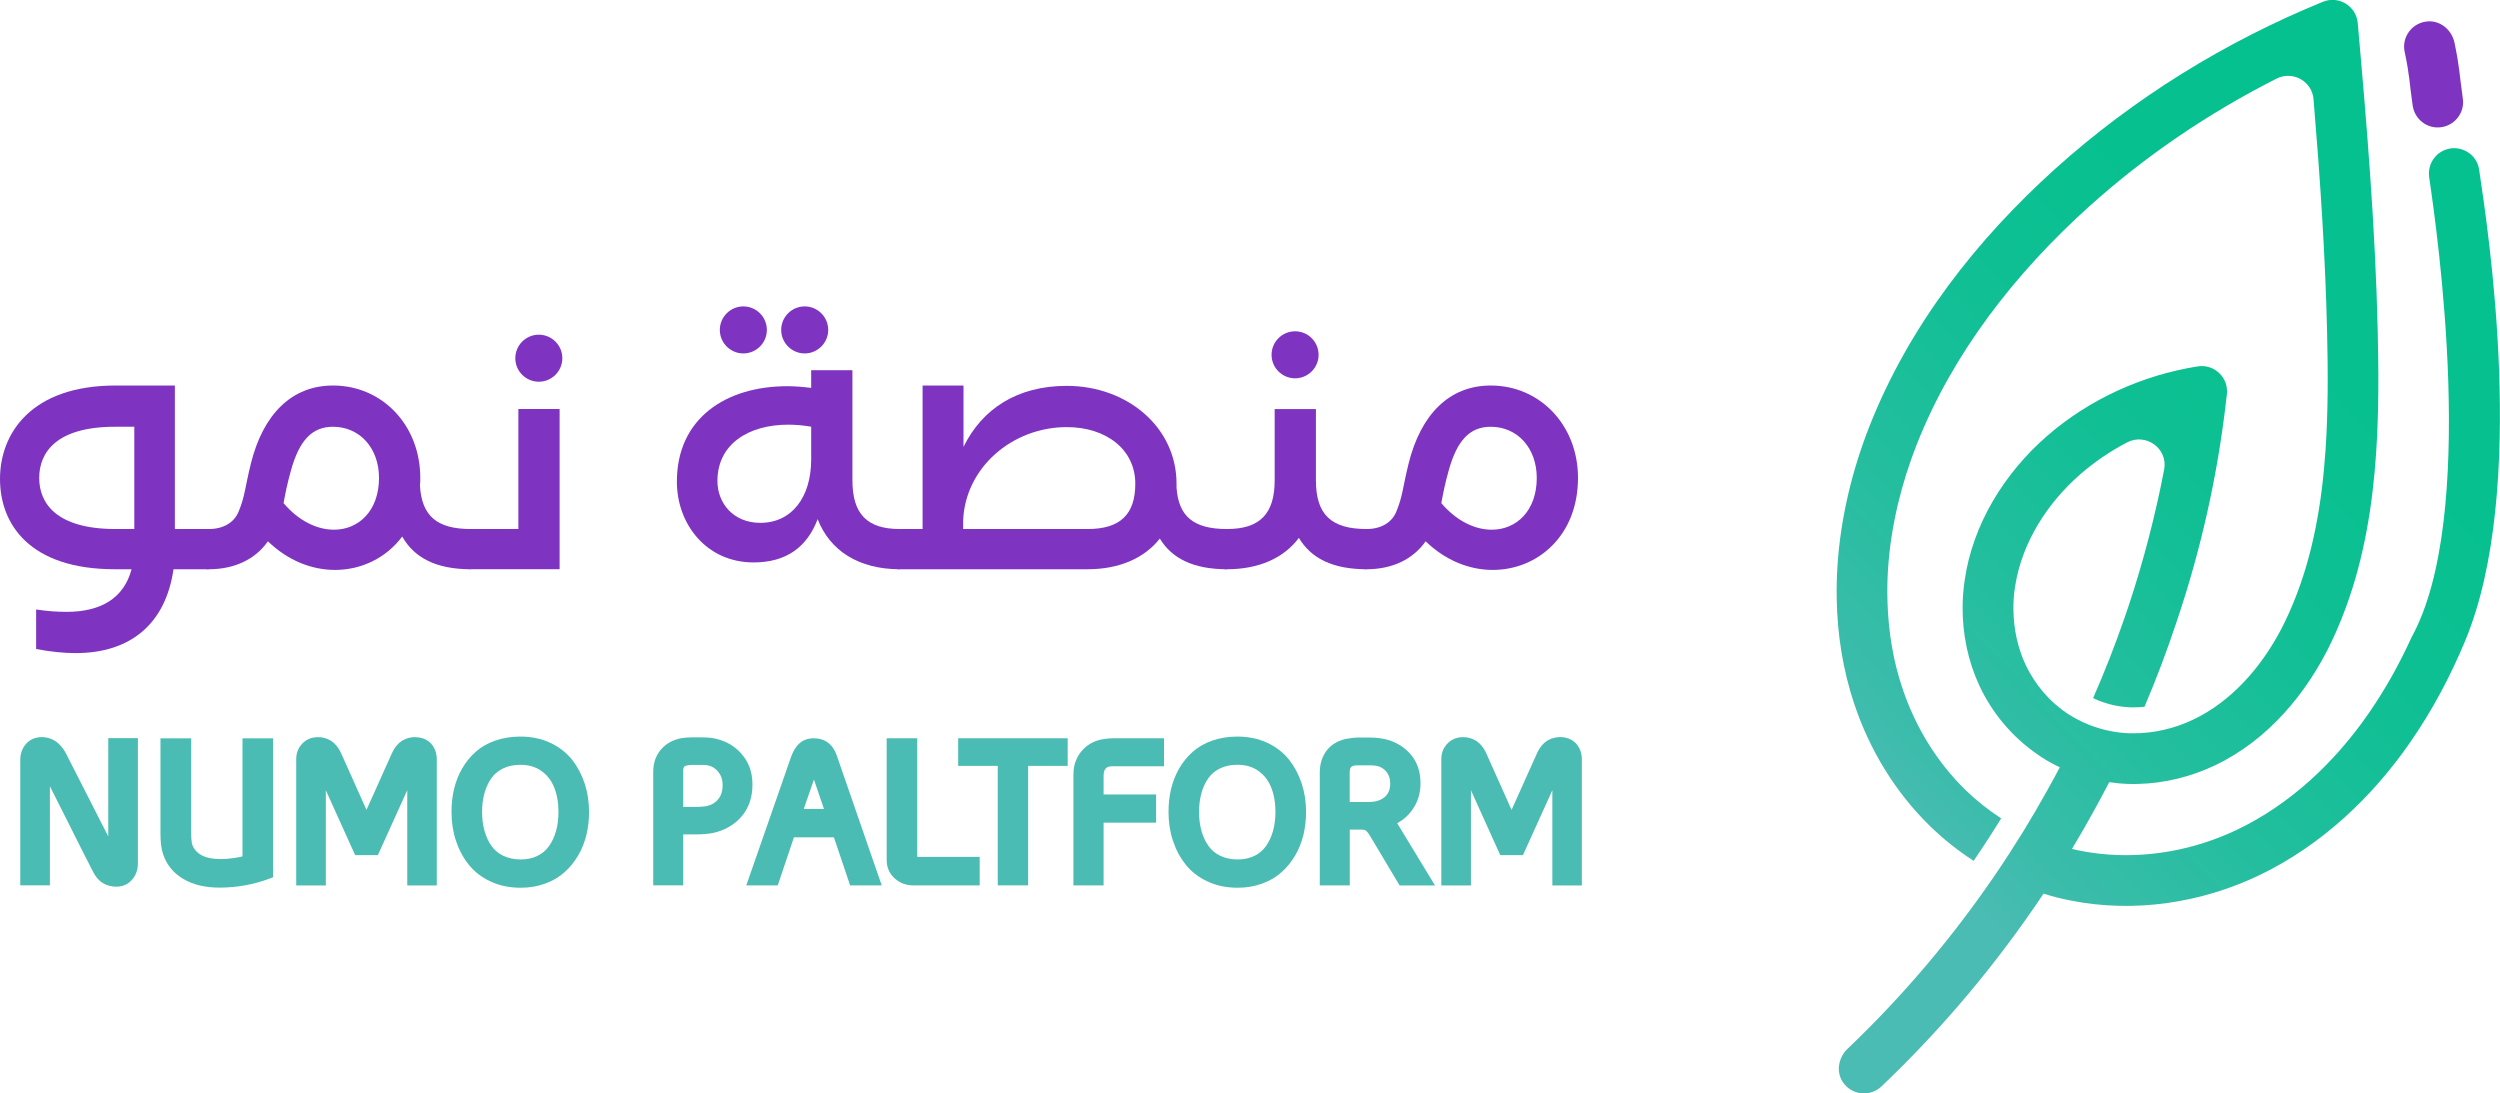 <?xml version="1.0" encoding="UTF-8"?>
<svg id="Layer_2" data-name="Layer 2" xmlns="http://www.w3.org/2000/svg" xmlns:xlink="http://www.w3.org/1999/xlink" viewBox="0 0 586.74 256.63">
  <defs>
    <style>
      .cls-1 {
        fill: #7f34c1;
      }

      .cls-2 {
        fill: #4abcb3;
      }

      .cls-3 {
        fill: url(#linear-gradient);
      }
    </style>
    <linearGradient id="linear-gradient" x1="420.18" y1="208.5" x2="605.16" y2="29.98" gradientUnits="userSpaceOnUse">
      <stop offset=".11" stop-color="#4abcb3"/>
      <stop offset=".17" stop-color="#3dbcac"/>
      <stop offset=".32" stop-color="#24be9f"/>
      <stop offset=".47" stop-color="#13bf96"/>
      <stop offset=".64" stop-color="#08c090"/>
      <stop offset=".82" stop-color="#05c18f"/>
    </linearGradient>
  </defs>
  <g id="Layer_1-2" data-name="Layer 1">
    <g>
      <g>
        <path class="cls-1" d="M572.99,29.85h0c3.22-.48,5.49-3.46,5.03-6.68-.84-5.92-.74-7.3-1.96-13.15-.6-2.89-3.16-5.14-6.1-5.01-3.77.17-6.34,3.62-5.6,7.13,1.2,5.67,1.06,6.88,1.88,12.62.47,3.28,3.47,5.58,6.75,5.09Z"/>
        <path class="cls-3" d="M574.43,34.99c-2.92.79-4.75,3.64-4.31,6.63,1.88,12.78,11.47,79.73-4.16,107.99-2.82,6.22-6.14,12.17-10.02,17.78-8.01,11.59-18.48,21.38-30.8,27.29-10.06,4.83-21.42,6.9-32.31,5.69-2.2-.24-4.39-.61-6.54-1.13,1.98-3.29,3.89-6.63,5.73-10.01,1.02-1.88,2.03-3.76,3.01-5.66,1.42.21,2.84.36,4.27.41.82.03,1.64.03,2.46.01,6.27-.14,12.43-1.69,17.99-4.32,12.59-5.95,21.7-17.07,27.37-28.88.38-.79.75-1.59,1.1-2.39.87-1.97,1.66-3.95,2.4-5.96,4.26-11.66,6.22-23.88,7.04-36.02.66-9.69.6-19.44.38-28.87h0c-.56-24.18-2.55-48.27-4.69-72.16h0c-.36-3.98-4.47-6.48-8.17-4.97h0c-22.94,9.37-44.36,22.58-62.82,39.2-18.43,16.59-34.32,36.86-43.58,60.37-4.06,10.31-6.76,21.38-7.51,32.56-.18,2.63-.25,5.27-.2,7.92.14,8.36,1.43,16.73,4.14,24.81,3.59,10.72,9.64,20.73,17.86,28.7,3.1,3.01,6.51,5.71,10.14,8.06h0c2.22-3.25,4.39-6.6,6.46-9.97-2.98-1.93-5.78-4.15-8.33-6.62-6.75-6.56-11.83-14.89-14.86-23.95-2.18-6.49-3.28-13.3-3.49-20.22-.08-2.63-.04-5.27.14-7.92.67-9.84,3.05-19.71,6.71-29.01,8.43-21.38,23.05-40.2,40.48-55.89,13.22-11.9,28.08-21.97,43.99-30.01,3.78-1.91,8.31.59,8.67,4.81,1.52,18.23,2.76,36.4,3.18,54.57.22,9.33.26,18.64-.36,27.79-.86,12.68-2.99,24.83-7.6,35.98-.56,1.36-1.16,2.72-1.8,4.05-.3.63-.62,1.26-.94,1.88-4.86,9.32-11.95,17.21-20.78,21.39-4.45,2.1-9.31,3.22-14.1,3.18-.28,0-.56,0-.83,0-3.23-.12-6.42-.8-9.4-1.97-.55-.22-1.09-.45-1.62-.7-1.11-.52-2.18-1.11-3.2-1.76-4.39-2.83-7.97-6.99-10.19-11.79-1.8-3.88-2.72-8.21-2.79-12.59-.02-.93,0-1.86.06-2.8,0-.11.01-.21.02-.31.08-1,.21-1.99.38-2.98,1.61-9.77,7.33-19.01,15.24-25.9,3.33-2.9,7.02-5.4,10.95-7.46,4.45-2.33,9.66,1.43,8.72,6.36-2.06,10.73-4.81,21.33-8.24,31.7-.35,1.05-.7,2.1-1.07,3.15-2.2,6.36-4.66,12.63-7.36,18.79.05.02.1.05.15.08.27.13.56.25.87.38.13.05.26.11.39.16,2.38.94,4.86,1.46,7.4,1.55.08,0,.16,0,.25,0h.4c.86,0,1.73-.04,2.59-.12,2.79-6.56,5.32-13.24,7.56-20.01h0c5.69-16.84,9.59-34.23,11.61-51.89l.17-1.45c.45-3.91-2.95-7.16-6.83-6.55h0c-12.96,2.05-25.41,7.67-35.39,16.35-9.85,8.57-17.47,20.61-19.35,34.06-.13.95-.24,1.91-.32,2.87h0c-.01.14-.02.28-.03.42-.06.93-.09,1.86-.1,2.79-.04,6.27,1.23,12.6,3.91,18.39,3,6.47,7.75,12.13,13.68,16.19.29.2.56.41.85.6,1.4.9,2.86,1.71,4.37,2.42-.94,1.79-1.91,3.57-2.9,5.34-1.81,3.26-3.69,6.48-5.64,9.66-2.09,3.39-4.25,6.74-6.49,10.03-10.11,14.85-21.77,28.64-34.78,41.03-2.15,2.05-2.77,5.4-1.1,7.85,2.12,3.12,6.42,3.49,9.05.99,14.31-13.6,27.08-28.82,38.04-45.24,1.02.32,2.05.61,3.09.88,1.08.27,2.16.51,3.25.73,14.97,2.98,30.74.57,44.32-5.95,14.54-6.98,26.5-18.32,35.44-31.25,5.16-7.46,9.39-15.42,12.83-23.69,14.9-35.72,5.28-97.26,3.3-110.67-.52-3.49-4.02-5.72-7.42-4.81h0Z"/>
      </g>
      <g>
        <path class="cls-1" d="M49.04,133.6h-8.32c-1.84,12.8-10.08,19.68-22.96,19.68-2.88,0-5.92-.32-9.28-.96v-9.28c2.56.4,4.96.56,7.12.56,8,0,13.44-3.12,15.28-10h-3.92c-20,0-26.96-10.56-26.96-21.2s7.28-21.92,27.12-21.92h13.92v33.68h8v9.44ZM27.12,124.16h4.4v-24h-4.56c-13.68,0-17.76,6-17.76,12s4.08,12,17.92,12Z"/>
        <path class="cls-1" d="M110.48,124.16v9.44c-8.16,0-13.28-2.72-16.08-7.68-3.76,5.04-9.6,7.84-15.76,7.84-5.44,0-11.04-2.16-15.76-6.72-2.96,4.24-7.84,6.56-13.84,6.56-2.96,0-5.2-2.08-5.2-4.88s2.08-4.56,5.2-4.56c3.36,0,5.92-1.52,6.96-4.08,1.52-3.68,1.44-5.44,2.88-11.28,2.88-11.6,9.6-18.32,19.28-18.32,11.6,0,20.48,9.36,20.48,21.68,0,.56,0,1.2-.08,1.76.4,7.04,3.84,10.24,11.92,10.24ZM88.95,112.16c0-7.04-4.56-12-10.8-12-5.04,0-7.92,3.36-9.84,10.16-.96,3.44-1.36,5.6-1.76,7.76,3.6,4.24,7.92,6.24,11.84,6.24,5.76,0,10.56-4.4,10.56-12.16Z"/>
        <path class="cls-1" d="M121.66,95.99h9.68v37.6h-20.88c-2.96,0-5.2-2.08-5.2-4.88s2.08-4.56,5.2-4.56h11.2v-28.16ZM120.94,84.07c0-3.04,2.48-5.52,5.52-5.52s5.52,2.48,5.52,5.52-2.48,5.52-5.52,5.52-5.52-2.48-5.52-5.52Z"/>
        <path class="cls-1" d="M211.18,124.16v9.44c-9.6,0-16.4-4.32-19.28-11.76-2.48,6.56-7.36,10.16-15.04,10.16-11.04,0-18-8.96-18-18.96,0-14.88,11.52-22.4,25.92-22.4,1.84,0,3.68.16,5.6.4v-4.16h9.68v25.84c0,7.92,3.44,11.44,11.12,11.44ZM190.38,107.83v-7.68c-1.84-.32-3.6-.48-5.36-.48-9.36,0-16.64,4.56-16.64,13.2,0,5.2,3.68,9.84,10.08,9.84,7.36,0,11.92-6,11.92-14.88ZM168.94,77.43c0-3.04,2.48-5.52,5.52-5.52s5.52,2.48,5.52,5.52-2.48,5.52-5.52,5.52-5.52-2.48-5.52-5.52ZM183.34,77.43c0-3.04,2.48-5.52,5.52-5.52s5.52,2.48,5.52,5.52-2.48,5.52-5.52,5.52-5.52-2.48-5.52-5.52Z"/>
        <path class="cls-1" d="M287.97,124.16v9.44c-7.92,0-12.96-2.56-15.76-7.2-3.6,4.56-9.44,7.2-16.96,7.2h-44.08c-3.04,0-5.2-1.92-5.2-4.72s2.16-4.72,5.2-4.72h5.36v-33.68h9.6v14.4c4.4-8.96,12.64-14.32,24.24-14.32,14.16,0,25.76,9.68,25.76,22.96v.96c.48,6.72,4,9.68,11.84,9.68ZM266.45,113.52c0-8-6.8-13.28-16.08-13.28-12.8,0-23.84,9.52-24.32,21.92v2h29.2c7.76,0,11.2-3.52,11.2-10.64Z"/>
        <path class="cls-1" d="M320.76,124.16v9.44c-8,0-13.04-2.56-15.92-7.36-3.52,4.72-9.36,7.36-16.88,7.36-2.96,0-5.2-2.08-5.2-4.88s2.08-4.56,5.2-4.56c7.68,0,11.2-3.52,11.2-11.44v-16.72h9.68v16.72c0,7.92,3.44,11.44,11.92,11.44ZM298.43,83.27c0-3.04,2.48-5.52,5.52-5.52s5.52,2.48,5.52,5.52-2.48,5.52-5.52,5.52-5.52-2.48-5.52-5.52Z"/>
        <path class="cls-1" d="M370.35,112.16c0,13.6-9.52,21.6-20,21.6-5.44,0-11.04-2.16-15.76-6.72-2.96,4.24-7.84,6.56-13.84,6.56-2.96,0-5.2-2.08-5.2-4.88s2.08-4.56,5.2-4.56c3.36,0,5.92-1.52,6.96-4.08,1.52-3.68,1.44-5.44,2.88-11.28,2.88-11.6,9.6-18.32,19.28-18.32,11.6,0,20.48,9.36,20.48,21.68ZM360.67,112.16c0-7.04-4.56-12-10.8-12-5.04,0-7.92,3.36-9.84,10.16-.96,3.44-1.36,5.6-1.76,7.76,3.6,4.24,7.92,6.24,11.84,6.24,5.76,0,10.56-4.4,10.56-12.16Z"/>
      </g>
      <g>
        <path class="cls-2" d="M25.42,196.33l-9.87-19.36c-1.68-3.28-4.03-3.97-5.71-3.97-1.55,0-2.85.56-3.77,1.63-.87,1.02-1.31,2.26-1.31,3.71v29.45h6.95v-23.26c1.17,2.29,2.51,4.94,4,7.93,2.4,4.82,4.61,9.19,6.22,12.32,1.13,2.17,2.99,3.32,5.39,3.32,1.52,0,2.77-.57,3.7-1.67.89-1.03,1.34-2.31,1.34-3.8v-29.4h-6.95v23.1Z"/>
        <path class="cls-2" d="M56.89,201c-.57.14-1.21.26-1.95.37-1.14.17-2.13.25-3.01.25-2.18,0-3.86-.37-4.98-1.11-1.04-.69-1.68-1.57-1.92-2.62-.11-.66-.16-1.44-.16-2.33v-22.28h-7.21v22.44c0,1.99.2,3.55.62,4.74.83,2.53,2.45,4.5,4.81,5.86,2.24,1.33,5.08,2,8.43,2,4.05,0,7.98-.71,11.7-2.1l.86-.32v-32.62h-7.17v27.73Z"/>
        <path class="cls-2" d="M97.42,173c-1.73,0-4.09.68-5.49,3.9l-5.92,13.18-5.89-13.16c-1.41-3.23-3.76-3.91-5.48-3.91-1.48,0-2.71.5-3.65,1.47-.98.98-1.47,2.22-1.47,3.7v29.63h6.95v-22.34l6.88,15.22h5.33l6.9-15.23v22.35h6.93v-29.58c0-1.44-.44-2.67-1.31-3.67-.91-1.01-2.22-1.54-3.76-1.54Z"/>
        <path class="cls-2" d="M134.26,178.3c-1.34-1.67-3.07-3.01-5.14-3.98-2.07-.96-4.41-1.45-6.97-1.45-2.13,0-4.11.32-5.87.93-1.8.62-3.37,1.52-4.64,2.65-1.26,1.12-2.33,2.44-3.19,3.94-.86,1.5-1.47,3.08-1.89,4.82h0c-.4,1.7-.59,3.46-.59,5.37,0,2.38.34,4.62,1.02,6.67.7,2.15,1.68,3.99,2.98,5.62,1.32,1.69,3.06,3.04,5.16,4.01,2.08.98,4.45,1.47,7.06,1.47,2.09,0,3.96-.32,5.71-.96,1.8-.64,3.29-1.52,4.57-2.67,1.26-1.11,2.31-2.4,3.21-3.92.87-1.48,1.52-3.11,1.96-4.88.41-1.73.61-3.53.61-5.34,0-2.36-.34-4.6-1.02-6.67-.69-2.09-1.68-3.97-2.96-5.61ZM131.07,190.53c0,1.66-.19,3.18-.57,4.51-.38,1.34-.94,2.54-1.66,3.55-.69.98-1.6,1.74-2.69,2.28-1.17.57-2.47.84-3.96.84s-2.84-.28-4.03-.84c-1.15-.55-2.08-1.31-2.77-2.28-.72-.99-1.27-2.17-1.66-3.52-.39-1.39-.59-2.91-.59-4.53s.2-3.1.59-4.48c.38-1.33.93-2.5,1.66-3.5.69-.96,1.59-1.69,2.75-2.24,1.16-.55,2.48-.82,4.01-.82,1.93,0,3.53.46,4.88,1.42,1.37.96,2.35,2.21,3.01,3.82.68,1.67,1.03,3.62,1.03,5.8Z"/>
        <path class="cls-2" d="M173.92,176.79c-1.77-1.95-4.08-3.16-6.89-3.6-.73-.1-1.62-.14-2.62-.14h-1.86c-1.03,0-1.92.07-2.64.2-1.98.38-3.59,1.27-4.78,2.65-1.2,1.42-1.82,3.17-1.82,5.21v26.68h7.04v-11.96h2.97c1.53,0,2.88-.11,4.05-.34,2.75-.61,5-1.92,6.68-3.88,1.69-1.97,2.55-4.49,2.55-7.47s-.9-5.36-2.69-7.35ZM169.61,184.18c0,1.44-.34,2.54-1.05,3.39-.7.86-1.68,1.42-2.83,1.65-.78.11-1.59.16-2.41.16h-2.97v-8.46c0-.26.03-.88.31-1.05.25-.16.79-.35,1.88-.35h2.06c.63,0,1.15.04,1.53.1,1.03.22,1.84.74,2.49,1.58.66.85.98,1.83.98,2.97Z"/>
        <path class="cls-2" d="M191.04,173.27c-1.44,0-2.62.43-3.5,1.28-.74.71-1.34,1.67-1.79,2.84l-10.6,30.41h7.38l3.8-11.28h9.39l3.8,11.28h7.42l-10.51-30.35c-1.15-3.45-3.56-4.17-5.39-4.17ZM188.64,189.85l2.39-6.9,2.35,6.9h-4.74Z"/>
        <path class="cls-2" d="M215.27,173.27h-7.17v28.54c0,1.75.63,3.21,1.87,4.34,1.2,1.09,2.68,1.65,4.38,1.65h15.58v-6.7h-14.66v-27.82Z"/>
        <polygon class="cls-2" points="224.88 179.75 234.17 179.75 234.17 207.79 241.3 207.79 241.3 179.75 250.58 179.75 250.58 173.27 224.88 173.27 224.88 179.75"/>
        <path class="cls-2" d="M259.41,173.41c-1.9.21-3.52.91-4.79,2.08-1.31,1.18-2.16,2.67-2.53,4.46-.11.53-.16,1.19-.16,2.03v25.82h7.08v-14.73h12.32v-6.62h-12.32v-4.3c0-1.92.81-2.31,2.11-2.31h12.07v-6.57h-11.84c-.73,0-1.41.05-1.94.14Z"/>
        <path class="cls-2" d="M302.54,178.3c-1.33-1.67-3.06-3.01-5.14-3.98-2.07-.96-4.41-1.45-6.97-1.45-2.13,0-4.11.32-5.87.93-1.8.62-3.36,1.52-4.64,2.65-1.26,1.12-2.33,2.44-3.19,3.94-.86,1.5-1.47,3.08-1.89,4.82h0c-.4,1.7-.59,3.46-.59,5.37,0,2.38.34,4.62,1.02,6.67.7,2.15,1.68,3.99,2.98,5.62,1.32,1.69,3.06,3.04,5.16,4.01,2.08.98,4.45,1.47,7.06,1.47,2.09,0,3.96-.32,5.71-.96,1.77-.63,3.31-1.53,4.57-2.67,1.26-1.11,2.31-2.4,3.21-3.92.87-1.47,1.52-3.11,1.96-4.88.4-1.73.61-3.53.61-5.34,0-2.36-.34-4.6-1.02-6.67-.69-2.09-1.68-3.97-2.96-5.61ZM281.41,190.53c0-1.59.2-3.1.59-4.48.38-1.33.93-2.5,1.66-3.5.69-.95,1.59-1.69,2.75-2.24,1.17-.55,2.48-.82,4.01-.82,1.93,0,3.53.46,4.88,1.42,1.37.96,2.35,2.21,3.01,3.82.68,1.67,1.03,3.62,1.03,5.8,0,1.66-.19,3.17-.57,4.51-.38,1.34-.94,2.54-1.66,3.55-.69.98-1.6,1.74-2.69,2.28-1.17.57-2.47.84-3.96.84s-2.84-.28-4.03-.84c-1.15-.55-2.08-1.31-2.77-2.28-.72-.99-1.27-2.17-1.66-3.52h0c-.39-1.38-.59-2.91-.59-4.53Z"/>
        <path class="cls-2" d="M331.48,190.02c1.27-1.75,1.91-3.85,1.91-6.24,0-2.83-.88-5.21-2.62-7.08-1.72-1.82-3.91-2.96-6.46-3.37-.87-.16-1.87-.24-3.05-.24h-2.21c-.89,0-1.86.09-3.04.3-2.06.44-3.64,1.4-4.7,2.83-1.04,1.41-1.56,3.11-1.56,5.07v26.51h7.04v-13.09h2.84c.4,0,.71.07.89.19.12.08.46.37,1.01,1.25l6.95,11.66h8.31l-8.87-14.6c1.42-.77,2.62-1.83,3.57-3.17ZM326.28,183.83c0,1.4-.41,2.45-1.26,3.19-.91.8-2.13,1.2-3.73,1.2h-4.52v-6.98c0-.6.12-1.03.37-1.26.25-.23.77-.36,1.48-.36h2.9c.74,0,1.37.06,1.82.18.87.23,1.57.7,2.12,1.42.55.74.82,1.59.82,2.62Z"/>
        <path class="cls-2" d="M369.93,174.54c-.91-1.01-2.22-1.54-3.76-1.54-1.73,0-4.09.68-5.49,3.9l-5.92,13.18-5.89-13.16c-1.41-3.23-3.76-3.91-5.48-3.91-1.48,0-2.71.5-3.65,1.47-.98.98-1.47,2.22-1.47,3.7v29.63h6.95v-22.34l6.88,15.22h5.33l6.9-15.23v22.35h6.92v-29.58c0-1.44-.44-2.67-1.31-3.67Z"/>
      </g>
    </g>
  </g>
</svg>